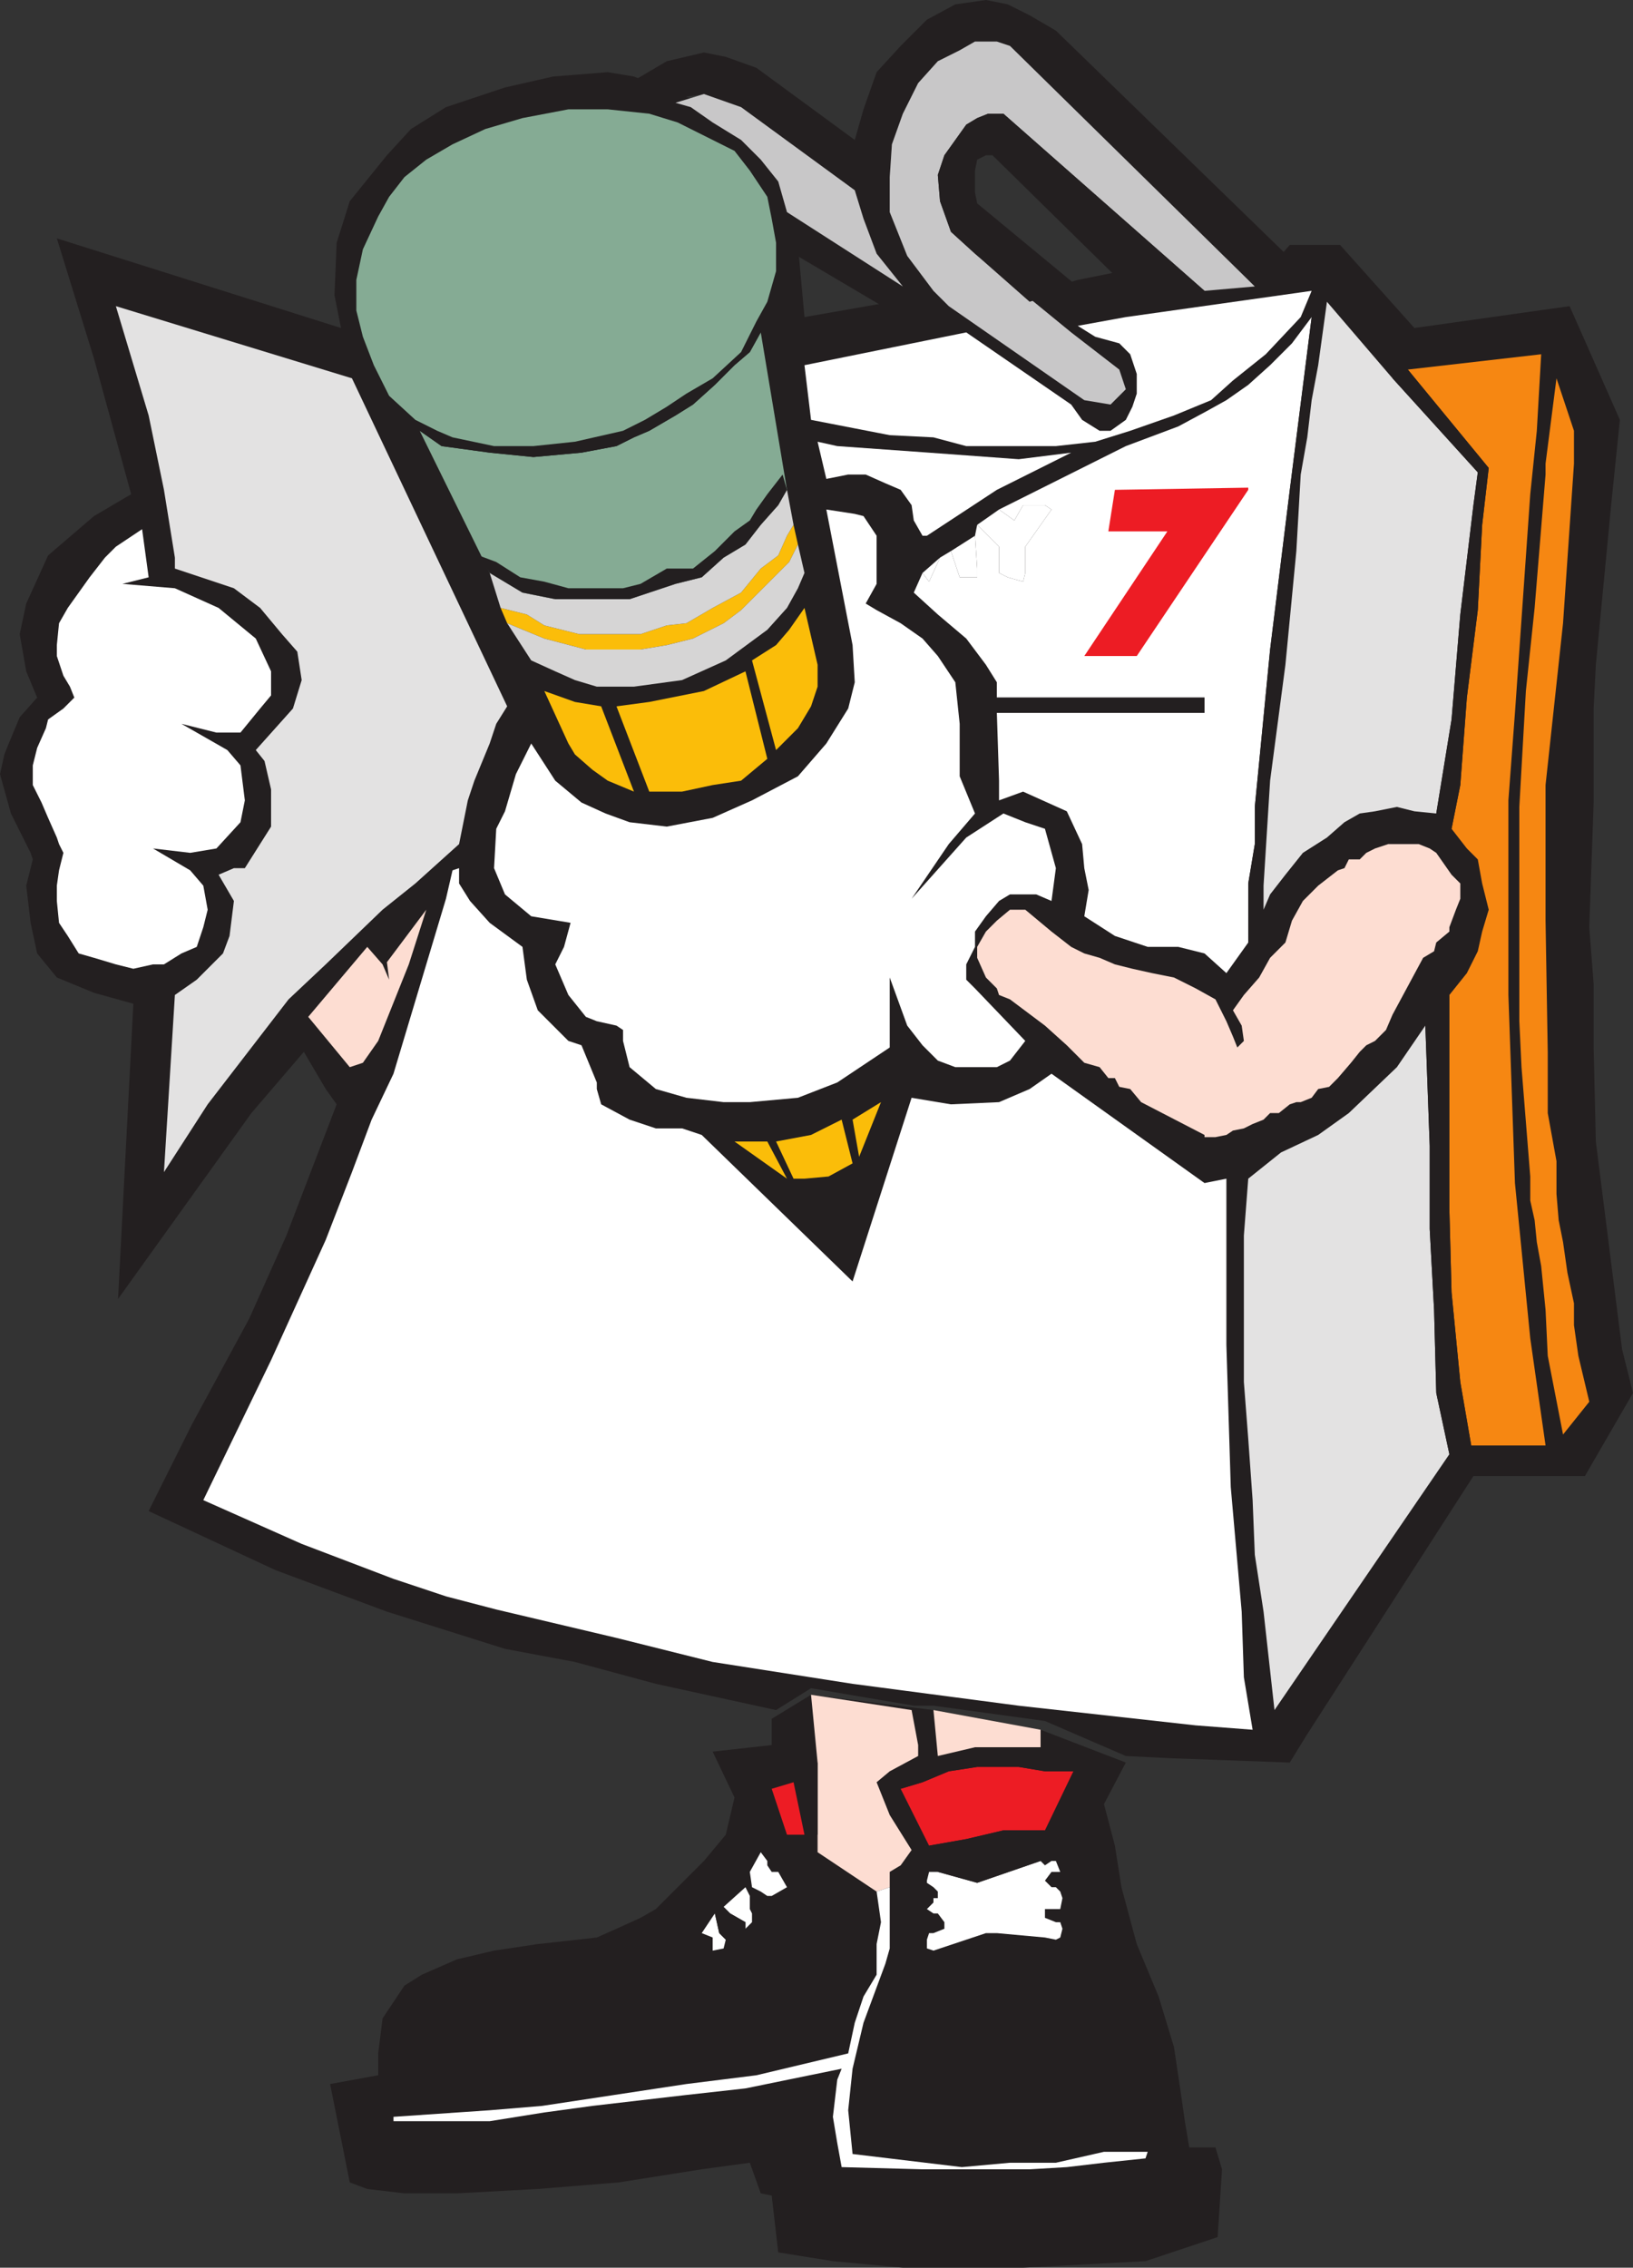 <svg xmlns="http://www.w3.org/2000/svg" width="560.25" height="777.75"><rect width="100%" height="100%" fill="#333333" stroke="none"/><path fill="#231f20" fill-rule="evenodd" d="m278.25 581.25 42 5.25 36.75 6.75 29.25 11.25-7.5 14.25L382.5 633l2.25 14.25 5.25 19.5 7.5 18 5.25 17.25 2.25 15 1.5 10.5 1.5 9h9l2.25 7.5-1.5 23.25L393 775.5l-42 2.25h-41.25l-24-2.25-18.75-3-2.25-19.5-3.75-.75-3.75-10.5-16.5 2.25-28.5 4.5-27.75 2.25-27.75 1.5h-18l-12.75-1.5-6-2.25-6.75-33.75 16.5-3v-7.5l1.5-12 7.5-11.25 6-3.75 12-5.25 12.75-3 15-2.25 20.25-2.25 6.75-3 8.25-3.75 5.25-3 16.5-16.5 7.5-9 3-12.75-7.5-15.75 20.25-2.25v-9l13.5-8.25"/><path fill="#231f20" fill-rule="evenodd" d="m362.25 98.25 7.5-2.25 15-3 28.5 5.25L432 96l10.5-12h17.25l25.5 28.5 53.25-7.5 17.25 39-3 29.25L547.5 228l-.75 15v32.25l-1.5 42.75 1.5 19.5v21.75l.75 32.25 9 71.25 3.75 15-16.5 28.5H505.5l-57 88.5-6 9.75-41.25-1.5-15-.75-27.75-12-38.25-5.25h-6.75l-35.25-6-12 7.5-41.25-9-27.75-7.5-24-4.5-40.5-12.75L94.5 538.5 51 518.25l15-30 19.5-36 12.75-28.5 17.25-45-3.75-5.25-7.5-12.75-18 21L40.5 445.5l5.25-101.25-13.5-3.75-12.75-5.25-6.75-8.25-2.25-10.5L9 303.75l2.25-9-.75-2.25L3.75 279 0 265.5l1.5-6.75L3 255l3.75-9 6-6.75-3.75-9-2.25-12.75L9 207l7.5-16.5L32.25 177 45 169.5 32.25 123 19.5 81.75 117 112.5l-2.25-11.25.75-18L120 69l12.75-15.75 8.25-9 12-7.5L173.25 30l16.5-3.75 18.75-1.5 9 1.5 12.75 5.25 6.75 2.25 8.25 5.25 10.5 6.75 5.25 6 6 8.25 3 9.75L273.75 84l2.25 24.75 30-5.25 20.25-1.5 36-3.75"/><path fill="#fff" fill-rule="evenodd" d="m360.75 309 1.5-11.25-3.75-13.5-6.75-2.25-7.5-3-12.75 8.25-18.75 21 12.75-18.75 9-10.5-5.25-12.75v-18l-1.5-14.25-6-9-5.25-6-7.5-5.25-8.25-4.5L297 207l3.75-6.75v-16.5l-4.5-6.75-3-.75-9.75-1.5 9 46.5.75 12.75-2.25 9-7.5 12-9.75 11.25L258 274.5l-13.5 6-15.75 3L216 282l-8.25-3-8.25-3.75-9-7.5-8.25-12.75-5.25 10.5-3.75 12.75-3 6-.75 13.5 3.75 9 9 7.5 13.5 2.25-2.25 8.25-3 6 4.5 10.5 6 7.5 3.75 1.5 6.75 1.5 2.25 1.5V357l2.25 9 9 7.5 10.5 3 12.75 1.5h9l16.5-1.5 13.5-5.25 18-12v-24l6 16.5 5.25 6.75 5.25 5.25 6 2.25H342l4.5-2.25 5.25-6.75-17.25-18-3-3v-5.25l3-6v-5.25l3.75-5.25 4.5-5.25 3.75-2.25h9l5.25 2.25"/><path fill="#85ab94" fill-rule="evenodd" d="m261 114-3.75 6.75-5.25 4.5-6.75 6.75-7.5 6.75-6 3.75-9 5.25-5.25 2.25-6 3-12 2.25-16.5 1.5-15-1.5-16.5-2.25-7.5-5.25 24 48.75 11.25 6.75 11.25 2.25H216l15.75-5.25 9-2.25 7.5-6.75 7.5-4.5L261 180l6-6.75 3-5.25-9-54"/><path fill="#231f20" fill-rule="evenodd" d="m261 114-1.5-3.75-5.25 10.5-9.75 9-9 5.25-6.75 4.5-7.5 4.5-7.5 3.75-16.5 3.75L183 153h-13.5l-14.25-3-5.25-2.25-7.5-3.75 1.5 3.75 7.5 5.25 16.5 2.25 15 1.5 16.5-1.5 12-2.25 6-3 5.25-2.25 9-5.25 6-3.75 7.5-6.75 6.75-6.75 5.25-4.5L261 114"/><path fill="#85ab94" fill-rule="evenodd" d="m263.25 67.5-6-9-5.25-6.75L232.5 42l-9.75-3-14.25-1.5H195l-15.75 3-12.75 3.75-11.25 5.25-9 5.25-7.5 6-5.25 6.75-3.75 6.75-5.25 11.25-2.25 10.5v10.5l2.25 9 3.75 9.75 5.25 10.5 9 8.25 7.5 3.75 5.25 2.25 14.25 3H183l14.25-1.5 16.5-3.75 7.5-3.75 7.5-4.5 6.75-4.5 9-5.25 9.75-9 5.25-10.5 3.75-6.75 3-10.5v-9.75l-1.5-8.25-1.5-7.5"/><path fill="#fbbd09" fill-rule="evenodd" d="m272.25 180-2.25 3.75-3 6.75-6 4.5-6.75 8.25-9.75 5.25-9 5.25-6.75.75-9 3h-21l-12-3-6-3.75-9-2.25 2.25 5.25 12.75 5.25 14.25 3.75h18.75l9-1.5 9-2.25 10.5-5.25 6-4.5 16.5-16.5 3-6-1.5-6.75"/><path fill="#231f20" fill-rule="evenodd" d="m240.75 389.25 51.75 50.25 20.25-63-10.5 1.5-7.5 18.75L292.5 384h-3.75l3.75 15-8.25 4.5-8.25.75h-3.75l-6-12.75h-3l6.75 12.75-18-12.75-11.25-2.25"/><path fill="#fbbd09" fill-rule="evenodd" d="m263.25 260.25-7.5-30L241.5 237l-18.75 3.75-11.25 1.5 11.25 29.25H234l10.5-2.25 9.75-1.5 9-7.5M276 208.5l-5.25 7.5-4.5 5.25-8.25 5.25 8.25 30.75 7.5-7.5 4.5-7.5 2.25-6.75V228l-4.5-19.5m-58.5 63-11.25-29.25-9-1.5-10.5-3.75 8.25 18 2.25 3.75 6 5.25 5.25 3.75 9 3.75M288.75 384l-10.5 5.25-12 2.25 6 12.75H276l8.25-.75 8.25-4.5-3.75-15m13.5-6-9.75 6 2.25 12.75zm-39 13.5H252l18 12.75zm0 0"/><path fill="#231f20" fill-rule="evenodd" d="M530.25 495.75H534l2.25-3.75-5.25-27-.75-15.75-1.5-15-1.5-8.25-.75-7.5-1.5-6.75v-8.25l-3-37.5-.75-15.75v-73.5L523.5 237l3-28.5 3.75-45.75V159l3.75-29.25-5.25-8.25-1.5 26.25L525 169.5l-5.25 75-2.25 30v66.75l2.25 64.5L525 459l5.25 36.75"/><path fill="#f68712" fill-rule="evenodd" d="M530.25 495.75 525 459l-5.25-53.25-2.25-64.5V274.5l2.25-30 5.25-75 2.25-21.75 1.5-26.25-45.75 5.25 27.75 33.75-2.25 19.5-1.5 29.25-3.75 30-2.25 30-3 15 5.25 6.75 3.75 3.75 1.5 8.25 2.25 9-2.25 7.5-1.5 6.75-3.75 7.5-6 7.5v73.5l.75 28.5 3 30.75 3.75 21.75h25.5"/><path fill="#fff" fill-rule="evenodd" d="m206.25 378.75-1.5-5.25v-2.25l-5.25-12.75-4.5-1.5-10.5-10.5-3.75-10.5-1.5-11.25L168 316.5l-6.75-7.5-3.75-6v-5.25l-2.25.75-2.25 9.75-18 60-7.5 15.75-6.75 18-9 23.25L93 466.5l-23.25 48 33.75 15 31.5 12 18 6 17.25 4.5 41.25 9.75 33 8.25 48 7.5 57 7.5 60.75 6.75 19.5 1.5-3-18-.75-22.5-3.75-42.75-1.5-48.75v-57l-7.5 1.5-52.5-37.5-7.5 5.25-10.5 4.5-16.5.75-13.5-2.25-20.25 63-51.75-50.25L234 387h-9l-9-3-9.75-5.25"/><path fill="#f68712" fill-rule="evenodd" d="m536.25 492 9-11.25L541.5 465l-1.5-10.5V447l-2.25-10.5-1.5-10.5-1.5-7.5-.75-9v-11.25l-3-16.5v-21l-.75-45v-46.5l6-55.5L540 159v-11.25l-6-18-3.75 29.25v3.75l-3.75 45.75-3 28.5-2.25 39.75v73.5L522 366l3 37.5v8.25l1.5 6.75.75 7.5 1.5 8.25 1.5 15L531 465l5.25 27"/><path fill="#231f20" fill-rule="evenodd" d="m320.25 99.75-9-12-6-15v-12L306 49.5l3.75-10.5L315 28.5l6.75-7.5 7.5-3.75 5.25-3h7.5l4.5 1.5 84 82.5L441 87l-78.75-76.5-9-5.25-7.5-3.75-7.5-1.5-10.5 1.5L318 6.75l-9 9-8.25 9-4.5 12.75-3 10.5-33.75-24.75L249 19.5l-7.5-1.5-12.75 3L216 28.5l15.75 5.25 9.75-1.5 12.75 4.5 39 28.5 3 9.75 4.5 12 9 11.25L270 72.75 272.25 87l33 19.5 20.25-1.5-5.25-5.25"/><path fill="#e3e2e2" fill-rule="evenodd" d="M489 351.75 479.25 366l-16.5 15.75-10.5 7.5-12.75 6-11.25 9-1.5 19.5V474l1.5 19.5 1.5 21 .75 18.75 3 19.5 3.75 33.75 60-87.75-4.5-21-.75-28.5-1.5-27.75V393l-1.5-41.25"/><path fill="#fff" fill-rule="evenodd" d="m450 108.75-6.75 9-7.5 7.5-7.5 6.75-7.5 5.25L414 141l-9.75 5.25-18 6.75-43.5 21.75 5.25 3.75 3-5.25h7.5l2.25 1.5-9 12.75v9l-.75 3-5.25-1.5-3-1.5v-9l-7.5-7.5-.75 3.75.75 11.25v3h-6l-3-9-3.75 2.25-3.75 8.25-2.25-3-3 6.75 8.25 7.5 9.75 8.25 6.75 9 3.75 6v5.25h71.25v5.25H342l.75 23.25v6.75l8.25-3 15 6.75 5.25 11.25.75 8.25 1.5 7.5-1.5 9 10.5 6.75 11.25 3.75h10.5l9 2.25 7.5 6.75 7.5-10.5V303l2.25-13.5v-12.75l5.25-54L442.5 168l7.5-59.25"/><path fill="#231f20" fill-rule="evenodd" d="M433.5 312v-8.25l2.25-36L441 228l3.75-39 1.5-26.25L448.5 150l1.5-12.75 2.25-12 3-21.75-5.25 5.25-7.5 59.25-6.75 54.75-5.25 54v12.75l-2.25 13.5v20.25L433.5 312"/><path fill="#e3e2e2" fill-rule="evenodd" d="m477.75 129.75-22.5-26.25-3 21.75-2.25 12-1.5 12.75-2.25 12.75-1.5 26.25-3.75 39-5.25 39.75-2.25 36V312l2.25-5.25L441 300l6-7.5 8.25-5.25 6-5.25 5.25-3 5.25-.75 7.5-1.5 6 1.5 7.5.75 5.25-32.25 3-36 4.5-37.5L507 162l-29.25-32.25"/><path fill="#fff" fill-rule="evenodd" d="m450 99.75-63.75 9-16.5 3 6 3.75 8.25 2.25 3.75 3.75 2.25 6.75V135l-1.5 4.5-2.25 4.5-5.25 3.75h-3.75l-6-3.75-3.75-5.25-36-24.75-55.5 11.25 2.25 18.75 27 5.25 15 .75 11.25 3h30.75l13.5-1.5 12-3.75 15-5.25 12.75-5.25 7.5-6.75 11.25-9 12-12.75 3.75-9"/><path fill="#fdddd2" fill-rule="evenodd" d="m423 346.5 3.75-5.25 5.25-6 3.75-6.75 5.25-5.25 2.25-7.5L447 309l5.25-5.25 6.75-5.25 2.25-.75 1.5-3h3.75l2.25-2.25 3-1.5 4.5-1.5h10.5l3.75 1.5 2.25 1.5L498 300l3 3v5.25l-1.5 3.75-2.25 6v1.5l-4.5 3.75-.75 3-3.75 2.25-10.5 19.5-2.25 5.25-3.75 3.75-3 1.5-2.25 2.25-3 3.75-4.5 5.25-3 3-3.75.75-2.25 3-3.75 1.5h-1.5l-2.25.75-3.75 3h-3L433.5 384l-3.75 1.5-3 1.5-3.75.75-2.25 1.5-3.75.75h-3.75v-.75L391.5 378l-3.75-4.5-3.75-.75-1.5-3h-2.25l-3-3.75-5.25-1.5-6-6-7.5-6.75-12-9-3.75-1.5L342 339l-3.75-3.75-3-6.75v-3.75l3-5.25 3.75-3.75 4.5-3.75h5.25l9 7.5 6.75 5.25L372 327l5.25 1.5 5.25 2.25 6 1.5 6.75 1.5 7.5 1.5 7.5 3.75 6.75 3.75 3.75 7.5 2.25 5.25 1.5 3.75 2.25-2.25-.75-5.25-3-5.25"/><path fill="#231f20" fill-rule="evenodd" d="M504.75 495.75 501 474l-3-30.75-.75-28.5v-73.5l-8.25 10.5 1.5 41.25v28.5l1.5 27.75.75 28.5 4.5 21 .75-3h6.75m-27-366L507 162l-1.5 11.25-4.5 37.5-3 36-5.25 32.25 5.25 5.25 3-15 2.25-30 3.75-30 1.5-29.25 2.25-19.5L483 126.75l-5.25 3"/><path fill="#c8c7c8" fill-rule="evenodd" d="m413.25 99.75 17.25-1.5-84-82.5-4.5-1.5h-7.5l-5.25 3-7.5 3.75-6.75 7.5-5.25 10.5L306 49.5l-.75 11.25v12l6 15 9 12 5.25 5.25 46.5 32.25 9 1.5 5.25-5.25-2.25-6.75L367.5 114l-33-27-8.25-7.5L322.5 69l-.75-9 2.25-6.75 7.5-10.5 3.75-2.25L339 39h5.25l69 60.75"/><path fill="#231f20" fill-rule="evenodd" d="m413.25 99.75-69-60.75H339l-3.75 1.5-3.75 2.25-7.5 10.5-2.25 6.75.75 9 3.75 10.5 8.25 7.5 18.75 16.5 16.5-5.25-34.5-28.5-.75-3.75v-7.5l.75-3.75 3-1.5h2.25L384 96l29.25 3.75"/><path fill="#fff" fill-rule="evenodd" d="m280.5 151.5 3 12.75 7.5-1.5h6l6.75 3L309 168l3.75 5.25.75 5.25 3 5.25h1.5L342 168l25.5-12.75-18 2.25-30.75-2.25-31.5-2.25-6.75-1.5"/><path fill="#c8c7c8" fill-rule="evenodd" d="m309.75 98.25-9-11.25-4.5-12-3-9.75-39-28.5-12.75-4.5-9.75 3 5.25 1.5 7.5 5.25 9.75 6 6.75 6.75 6 7.5 3 10.5 39.75 25.5"/><path fill="#231f20" fill-rule="evenodd" d="M342 244.5h71.25v-5.25H342v5.25"/><path fill="#fff" fill-rule="evenodd" d="m335.25 180 7.5 7.5v9l3 1.5 5.25 1.5.75-3v-9l9-12.75-2.25-1.5H351l-3 5.25-5.25-3.75-7.5 5.25m-9 9 3 9h6v-3l-.75-11.25-8.25 5.25m-9.75 7.5 2.25 3 3.75-8.25zm0 0"/><path fill="#fdddd2" fill-rule="evenodd" d="m278.25 581.25 2.25 23.25v30.75l20.25 13.5 4.5-1.5V642l3.75-2.25 3.75-5.25-7.5-12-4.5-11.25 4.5-3.75 9.75-5.25v-3.75l-2.25-12-34.5-5.25"/><path fill="#ed1c24" fill-rule="evenodd" d="M368.25 607.5h-9.75l-9-1.5h-14.25l-9.75 1.5-9 3.75-7.5 2.25 9.75 19.5 12.75-2.25 12.75-3h14.25l9.75-20.25"/><path fill="#231f20" fill-rule="evenodd" d="M357 599.25h-22.5l-12.75 3L309 613.5l7.5-2.25 9-3.75 9.75-1.5h14.25l9 1.5h9.75L357 599.25"/><path fill="#fff" fill-rule="evenodd" d="M321.75 642h-3l-.75 3v.75l2.25 1.5 1.5 1.5V651h-1.5v1.5l-2.25 2.25 2.25 1.5h1.5l2.25 3v2.25l-3.75 1.5h-1.5l-.75 2.25v3l2.25.75 18-6H342l16.5 1.5 3.75.75 1.5-.75.75-3-.75-2.25h-1.5l-3.75-1.5v-3h5.25l.75-3.75-.75-2.25-1.5-1.5h-1.5L358.5 645l2.25-3h3l-1.5-3.75h-1.5l-2.25 1.5-1.5-1.5-21.75 7.5-13.5-3.75"/><path fill="#231f20" fill-rule="evenodd" d="M358.5 627.75h-14.25l-12.75 3-12.75 2.25 3 9 13.5 3.75 21.75-7.5 1.5-10.5"/><path fill="#fdddd2" fill-rule="evenodd" d="m320.25 586.5 1.5 15.75 12.75-3H357v-6l-36.75-6.75"/><path fill="#231f20" fill-rule="evenodd" d="m270 629.25-5.25-15.75-3.75 21.75 2.25 3v1.5l1.5 2.25H267l3 5.25v-18m10.5 0V604.5l-8.25 6.75 3.75 18h4.5"/><path fill="#ed1c24" fill-rule="evenodd" d="m272.25 611.25-7.5 2.25 5.25 15.75h6l-3.75-18"/><path fill="#231f20" fill-rule="evenodd" d="M264.75 650.25h-1.5l-2.25-1.5-3-1.5-.75-5.25-1.5 5.25 1.5 3v4.5l.75 1.5v3l6.75-9"/><path fill="#fff" fill-rule="evenodd" d="m261 635.25-3.75 6.75.75 5.25 3 1.5 2.25 1.5h1.5l5.25-3-3-5.25h-2.25l-1.5-2.25v-1.5l-2.25-3m-5.25 12-7.5 6.75 2.25 2.25 5.25 3v2.25l2.25-2.25v-3l-.75-1.5v-4.5l-1.5-3m-10.5 9-4.5 6.75 3.75 1.5v4.5l3.75-.75.75-3-2.25-2.25-1.5-6.75"/><path fill="#231f20" fill-rule="evenodd" d="M255.75 661.5v-2.25l-5.25-3-2.25-2.25-3 2.25 1.5 6.75 2.25 2.25 6.75-3.75"/><path fill="#e3e2e2" fill-rule="evenodd" d="m120.75 129.75-81-24.75L51 142.5l5.25 25.5L60 191.25V195l20.25 6.75 9 6.75 7.5 9 5.25 6 1.5 9.75-3 9.75-12.75 14.25 3 3.75 2.25 9.75v12.75l-9 14.25h-3.75L75 300l5.25 9-1.5 12-2.25 6-9 9-7.5 5.25L56.25 402l15-23.25 27.75-36 12.75-12 19.5-18.75 11.25-9 15-13.5 3-15 2.25-6.75L168 255l2.25-6.75 3.75-6-53.25-112.5"/><path fill="#fff" fill-rule="evenodd" d="m51 198-2.25-16.5-9 6-3.75 3.75-5.25 6.75-7.5 10.5-3 5.25-.75 7.5V225l2.25 6.75L24 235.5l1.5 3.75-3.75 3.75-5.25 3.75-.75 3-3 6.75-1.5 6v6.75l3 6 2.25 5.25 3 6.75.75 2.25 1.5 3-1.5 6-.75 5.25V309l.75 7.5 3 4.5 3.75 6 5.25 1.5 7.5 2.25 6 1.5 6.75-1.5h3.75l6-3.75 5.25-2.25 2.25-6.75 1.5-6-1.5-8.25-4.5-5.25L52.5 291l12.75 1.5 9-1.5 8.25-9 1.5-7.5-1.5-12-4.5-5.25-15.75-9 12 3h8.25l6.75-8.25 3.75-4.5v-8.25L87.75 219 75 208.5l-15-6.75-18-1.5 9-2.25"/><path fill="#fdddd2" fill-rule="evenodd" d="m146.25 312-13.5 18 .75 6-2.25-5.25-5.25-6-20.25 24L120 366l4.5-1.5 5.25-7.5 10.5-26.25 6-18.75"/><path fill="#fff" fill-rule="evenodd" d="m300.75 648.75 1.5 10.5-1.5 7.5v10.5l-4.5 7.5-3 9-2.25 10.5-31.5 7.5-24 3-49.5 7.5-18 1.5-33 2.25v1.5h33l18.75-3 16.5-2.25 32.25-3.75 20.25-2.25 33-6.75-1.5 3.75-1.5 12.75 1.5 9 1.5 8.25 27.75.75h36.75l12.75-.75 12.75-1.5 14.25-1.5.75-2.25h-15l-16.5 3.75H346.5l-16.5 1.5-37.5-4.5-1.5-15 1.5-14.25 3.75-15.75 7.5-20.25 1.5-5.25v-21l-4.5 1.5"/><path fill="#d6d5d5" fill-rule="evenodd" d="m273.75 186.75-3 6-16.5 16.5-6 4.5-10.5 5.25-9 2.25-9 1.5H201L186.75 219 174 213.75l8.25 12.75 8.25 3.75 6.75 3 7.5 2.25h12.75l16.5-2.25 15-6.75 14.25-10.5 6.75-7.5 3.75-6.75 2.25-5.25-2.25-9.75"/><path fill="#d6d5d5" fill-rule="evenodd" d="M272.25 180 270 168l-3 5.25-6 6.75-5.25 6.75-7.5 4.5-7.5 6.75-9 2.25L216 205.5h-25.5l-11.25-2.25L168 196.5l3.75 12 9 2.25 6 3.75 12 3h21l9-3 6.75-.75 9-5.25 9.75-5.25L261 195l6-4.5 3-6.75 2.25-3.75"/><path fill="#231f20" fill-rule="evenodd" d="m270 168-1.5-5.25-5.25 6.75-3.75 5.25-2.25 3.75-5.25 3.75-6.75 6.75-7.5 6h-9l-9 5.25-6 1.5H195l-8.25-2.25-8.25-1.5-8.25-5.25-6-2.25 3.75 6 11.25 6.75 11.25 2.25H216l15.75-5.25 9-2.25 7.5-6.75 7.5-4.5L261 180l6-6.75 3-5.25"/><path fill="#ed1c24" fill-rule="evenodd" d="M400.5 182.25h-20.25L382.5 168l45.75-.75v.75L390 225h-18l28.5-42.75"/></svg>
